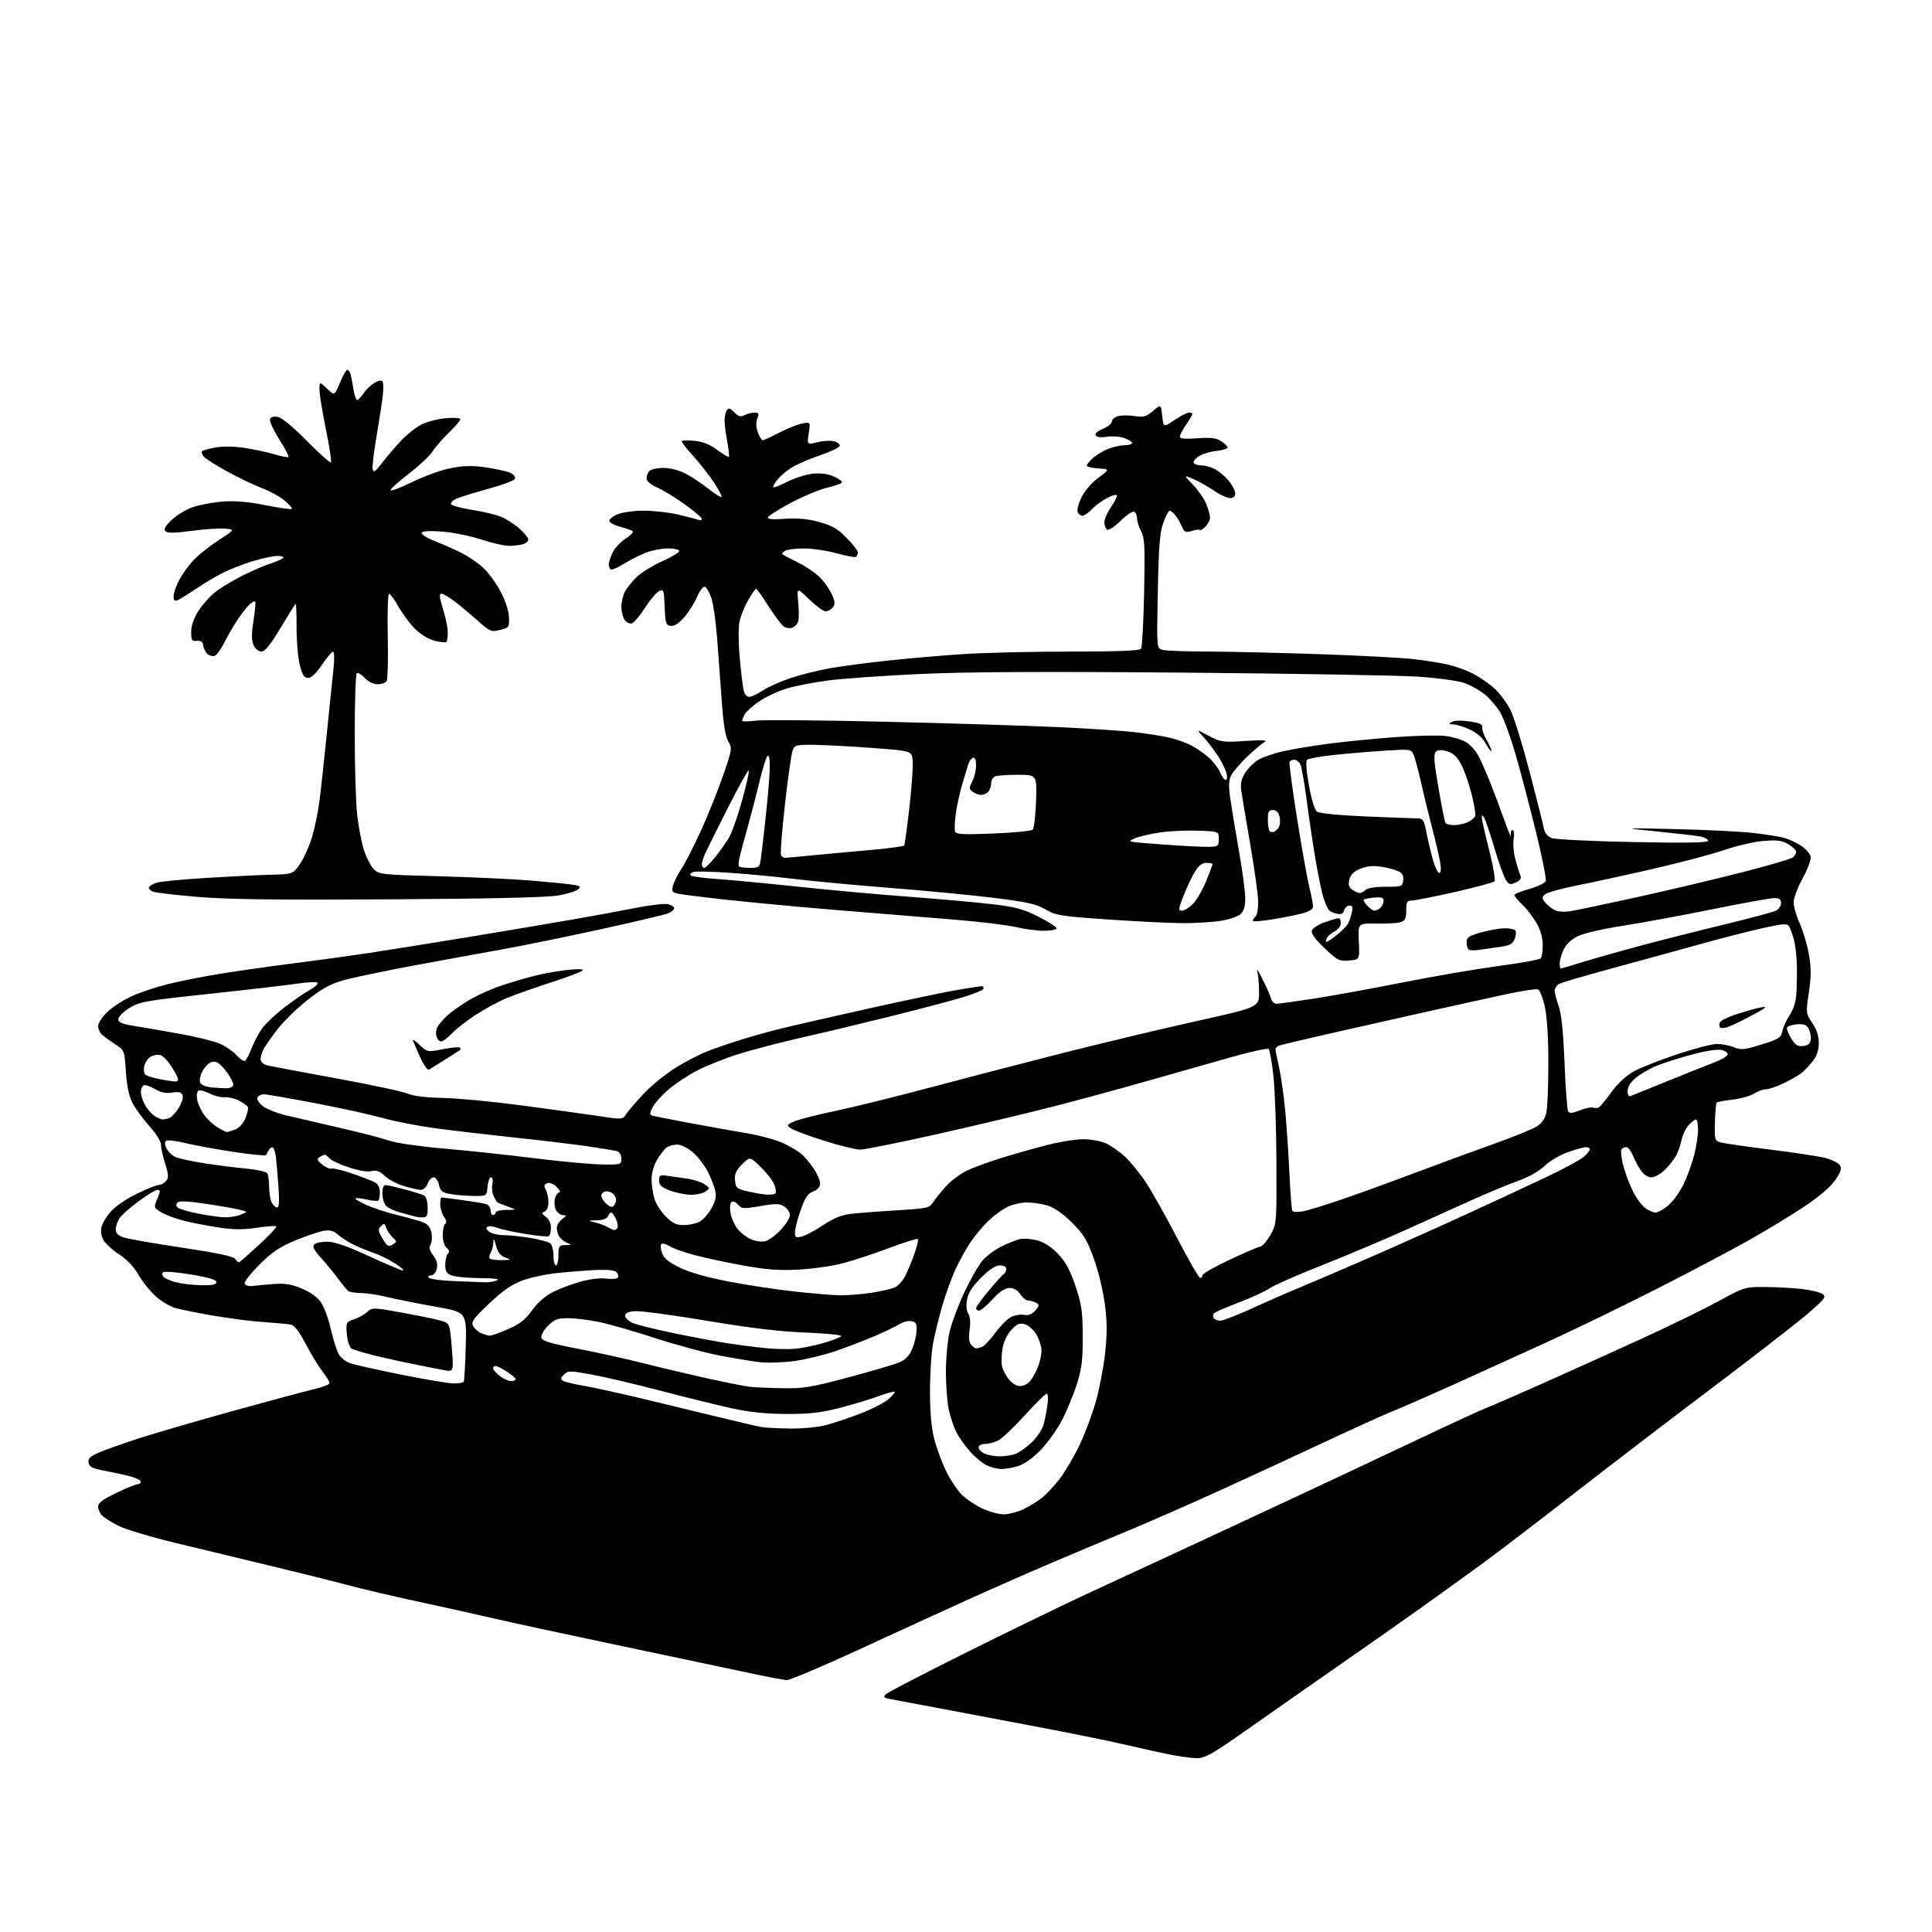 <?xml version="1.0" encoding="UTF-8" standalone="no"?>
<svg 
  version="1.1" 
  xmlns="http://www.w3.org/2000/svg" 
  xmlns:xlink="http://www.w3.org/1999/xlink" 
  xmlns:svg="http://www.w3.org/2000/svg"
  xmlns:rdf="http://www.w3.org/1999/02/22-rdf-syntax-ns#"
  xmlns:cc="http://creativecommons.org/ns#"
  xmlns:dc="http://purl.org/dc/elements/1.1/"
  viewBox="0 0 768 768"
  width="768"
  height="768"
>
<style>svg {background-color: white; }</style>"
<path stroke="none" fill="black" fill-rule="evenodd" d="M475.50,698.89C473.30,698.83 468.35,698.15 464.50,697.36C460.65,696.57 452.55,694.77 446.50,693.36C440.45,691.95 425.15,688.85 412.50,686.47C399.85,684.09 382.52,680.81 374.00,679.18C365.48,677.56 356.75,675.92 354.61,675.54C351.30,674.96 350.93,674.65 352.11,673.49C352.87,672.74 367.90,664.96 385.50,656.20C403.10,647.44 425.15,636.76 434.50,632.46C443.85,628.17 471.07,615.54 495.00,604.40C518.92,593.27 549.08,579.13 562.00,572.98C574.92,566.83 587.75,560.91 590.50,559.82C593.25,558.73 603.60,554.23 613.50,549.82C623.40,545.40 640.73,537.58 652.00,532.42C663.27,527.27 677.23,520.47 683.00,517.31C693.34,511.65 693.62,511.57 701.50,511.60C705.90,511.62 712.49,511.97 716.15,512.39C719.81,512.80 723.58,513.70 724.52,514.39C726.05,515.51 725.40,516.37 718.37,522.41C714.04,526.12 696.10,540.03 678.50,553.30C660.90,566.57 636.38,585.35 624.00,595.02C611.62,604.69 595.65,616.88 588.50,622.10C581.35,627.32 570.10,635.42 563.50,640.11C556.90,644.79 543.17,654.42 533.00,661.50C522.83,668.57 506.62,679.90 497.00,686.67C481.40,697.64 479.07,698.97 475.50,698.89zM312.66,667.88C311.47,667.81 303.30,666.22 294.50,664.33C285.70,662.45 263.43,657.74 245.00,653.87C226.57,650.01 204.75,645.29 196.50,643.40C188.25,641.50 174.07,638.35 165.00,636.40C155.93,634.44 143.55,631.52 137.50,629.91C131.45,628.30 117.95,624.93 107.50,622.43C97.05,619.93 80.31,615.90 70.29,613.47C60.27,611.05 49.86,607.95 47.15,606.58C44.44,605.20 41.50,603.35 40.61,602.47C39.72,601.58 39.00,599.97 39.00,598.89C39.00,597.43 40.88,596.02 46.22,593.46C50.19,591.56 54.02,590.00 54.72,590.00C55.42,590.00 56.00,589.57 56.00,589.04C56.00,588.51 54.31,587.60 52.25,587.02C50.19,586.43 45.58,585.40 42.00,584.73C36.63,583.71 35.45,583.13 35.20,581.39C34.96,579.72 35.88,578.87 39.70,577.25C42.34,576.13 49.67,573.55 56.00,571.52C62.33,569.49 78.97,564.65 93.00,560.77C107.03,556.88 121.31,553.05 124.75,552.25C128.19,551.45 131.00,550.34 131.00,549.79C131.00,549.24 129.72,547.15 128.15,545.14C126.59,543.14 123.61,538.23 121.52,534.24C118.96,529.32 117.05,526.84 115.62,526.55C114.45,526.32 109.67,525.87 105.00,525.56C100.33,525.26 91.33,524.11 85.00,523.02C78.67,521.93 71.78,520.55 69.68,519.96C67.58,519.36 64.05,517.23 61.83,515.23C59.62,513.23 56.56,509.40 55.02,506.72C53.29,503.67 50.43,500.66 47.40,498.67C44.74,496.93 41.92,494.34 41.13,492.93C40.25,491.36 39.95,489.33 40.36,487.70C40.73,486.23 42.43,483.44 44.14,481.50C45.85,479.55 50.49,476.40 54.48,474.48C58.46,472.57 62.40,471.00 63.23,471.00C64.07,471.00 65.33,470.30 66.04,469.45C67.10,468.17 67.03,466.95 65.67,462.61C64.75,459.70 64.00,456.30 64.00,455.06C64.00,453.78 62.01,450.58 59.42,447.70C56.90,444.90 53.89,440.78 52.72,438.55C51.26,435.76 50.43,431.86 50.05,426.03C49.51,417.70 49.45,417.53 46.00,415.25C44.08,413.98 41.71,412.28 40.75,411.48C39.79,410.68 39.00,409.06 39.00,407.88C39.00,406.70 40.69,404.14 42.75,402.19C44.81,400.25 49.20,397.43 52.50,395.94C55.80,394.45 62.33,392.29 67.00,391.14C71.67,389.98 81.12,388.13 88.00,387.02C94.88,385.90 107.70,384.08 116.50,382.97C125.30,381.86 138.42,380.06 145.65,378.98C152.88,377.89 170.88,375.02 185.65,372.59C200.42,370.15 219.25,366.98 227.50,365.54C235.75,364.10 247.16,362.00 252.85,360.88C258.54,359.75 264.28,359.10 265.60,359.44C266.92,359.77 268.00,360.49 268.00,361.04C268.00,361.59 266.99,362.48 265.75,363.02C264.51,363.56 252.25,366.46 238.50,369.46C224.75,372.47 206.97,376.09 199.00,377.51C191.03,378.93 175.95,381.68 165.50,383.63C155.05,385.57 142.94,388.06 138.59,389.14C132.15,390.76 129.32,392.15 123.28,396.70C119.20,399.77 113.66,405.01 110.96,408.34C108.26,411.68 105.41,415.74 104.62,417.36C103.83,418.99 103.41,420.91 103.69,421.62C103.96,422.34 104.93,423.14 105.84,423.40C106.75,423.67 118.97,425.98 133.00,428.54C147.03,431.10 160.07,433.88 162.00,434.71C164.26,435.69 169.23,436.31 176.00,436.44C181.78,436.56 195.72,437.87 207.00,439.37C218.28,440.86 232.00,442.76 237.50,443.59C247.50,445.09 247.50,445.09 248.99,442.80C249.80,441.53 252.93,437.89 255.94,434.69C258.95,431.50 264.59,426.92 268.46,424.51C272.33,422.11 277.98,419.17 281.00,417.98C284.02,416.79 289.88,414.76 294.00,413.47C298.12,412.18 305.10,410.22 309.50,409.11C313.90,408.00 329.88,404.34 345.00,400.97C360.12,397.60 376.32,394.21 381.00,393.43C385.68,392.65 389.84,392.01 390.25,392.00C390.66,392.00 391.00,392.44 391.00,392.97C391.00,393.50 387.29,395.06 382.75,396.42C378.21,397.79 365.50,401.15 354.50,403.89C343.50,406.63 327.41,410.48 318.74,412.44C310.08,414.40 298.60,417.41 293.24,419.11C287.89,420.81 280.57,423.74 277.00,425.61C273.43,427.48 268.35,430.85 265.72,433.10C263.10,435.36 260.27,438.51 259.44,440.12C258.24,442.43 258.20,443.12 259.22,443.45C259.92,443.68 266.57,445.00 274.00,446.39C281.43,447.77 291.77,449.63 297.00,450.51C302.23,451.40 308.75,453.19 311.50,454.50C314.25,455.81 317.48,457.74 318.68,458.79C319.88,459.85 322.02,462.41 323.43,464.49C324.84,466.58 326.00,469.24 326.00,470.42C326.00,471.83 325.06,472.92 323.25,473.62C321.08,474.45 320.02,476.03 318.25,481.09C317.01,484.61 316.00,488.56 316.00,489.86C316.00,491.93 316.33,492.13 318.74,491.53C320.25,491.15 324.08,489.11 327.25,486.99C331.36,484.25 334.53,482.96 338.26,482.52C341.14,482.18 349.32,481.55 356.43,481.12C368.58,480.39 369.46,480.20 370.93,477.93C371.79,476.60 374.05,473.79 375.94,471.68C377.83,469.57 381.43,466.81 383.94,465.54C386.45,464.27 393.00,461.86 398.50,460.18C404.00,458.49 412.30,456.16 416.95,454.99C421.59,453.82 427.72,452.86 430.56,452.86C433.40,452.86 437.31,453.52 439.25,454.33C441.19,455.14 444.63,457.48 446.89,459.52C449.15,461.56 453.00,466.23 455.43,469.90C457.87,473.56 463.53,483.63 468.01,492.28C472.50,500.93 476.58,508.00 477.08,508.00C477.59,508.00 478.00,507.52 478.00,506.93C478.00,506.34 482.82,503.59 488.70,500.81C494.59,498.04 500.10,495.67 500.95,495.55C501.80,495.43 503.62,493.35 505.00,490.92C507.49,486.52 507.50,486.37 507.40,462.00C507.35,448.52 506.81,433.04 506.20,427.60C505.59,422.15 504.74,417.38 504.30,416.99C503.86,416.59 497.20,418.05 489.50,420.22C481.80,422.39 466.73,426.67 456.00,429.73C445.27,432.79 428.18,437.43 418.00,440.04C407.82,442.65 387.24,447.54 372.25,450.90C357.26,454.25 343.60,457.00 341.90,457.00C340.20,457.00 333.73,455.40 327.52,453.44C321.31,451.49 315.39,449.27 314.36,448.51C312.62,447.22 312.72,447.04 316.00,445.68C317.93,444.89 325.12,443.06 332.00,441.63C338.88,440.20 355.52,436.09 369.00,432.50C382.48,428.91 406.09,422.77 421.47,418.85C436.85,414.94 460.93,409.18 474.97,406.06C500.50,400.39 500.50,400.39 500.50,394.45C500.50,391.18 500.16,387.38 499.75,386.00C499.34,384.62 500.31,386.10 501.90,389.29C503.49,392.47 505.02,395.96 505.30,397.04C505.58,398.12 506.56,399.00 507.47,399.00C508.39,399.00 515.07,398.08 522.32,396.96C529.57,395.84 545.40,392.96 557.50,390.56C569.60,388.15 586.70,385.22 595.50,384.03C604.30,382.85 611.91,381.48 612.41,380.98C612.91,380.49 613.29,378.03 613.25,375.53C613.20,372.58 612.31,369.50 610.68,366.74C609.30,364.41 606.79,361.18 605.09,359.56C603.39,357.95 602.00,356.26 602.00,355.82C602.00,355.37 604.68,354.26 607.95,353.35C611.22,352.44 614.15,351.04 614.46,350.24C614.77,349.44 612.96,340.39 610.44,330.14C607.91,319.89 604.28,306.10 602.36,299.50C600.43,292.90 597.77,285.62 596.43,283.32C595.10,281.03 592.34,277.78 590.31,276.10C588.27,274.43 584.56,272.35 582.06,271.48C579.55,270.61 571.20,269.48 563.50,268.97C555.80,268.47 513.95,267.75 470.50,267.38C414.33,266.91 383.99,267.07 365.50,267.93C351.20,268.59 334.77,269.76 329.00,270.52C323.23,271.27 315.76,272.75 312.40,273.79C309.05,274.84 304.22,277.13 301.67,278.89C299.12,280.64 296.57,282.93 296.01,283.97C295.46,285.02 295.00,286.16 295.00,286.51C295.00,286.86 297.44,286.84 300.41,286.47C303.39,286.10 326.90,286.30 352.66,286.92C378.42,287.54 409.18,288.50 421.00,289.05C432.82,289.60 446.32,290.50 451.00,291.04C455.68,291.58 461.75,292.53 464.50,293.15C467.25,293.77 471.17,295.11 473.22,296.14C475.27,297.17 478.48,299.36 480.35,301.00C482.22,302.65 484.31,305.34 485.00,307.00C485.68,308.65 486.69,310.00 487.23,310.00C487.79,310.00 487.94,308.89 487.57,307.42C487.21,306.00 485.73,302.96 484.27,300.67C482.81,298.38 480.24,295.00 478.56,293.16C475.50,289.83 475.50,289.83 480.50,292.49C485.22,295.01 486.03,295.13 495.00,294.55C502.46,294.07 504.07,294.18 502.50,295.09C501.40,295.73 498.33,298.33 495.67,300.88C493.02,303.42 490.23,306.67 489.48,308.10C488.43,310.09 488.32,312.19 489.01,317.10C489.51,320.62 491.06,330.01 492.46,337.97C493.86,345.94 495.00,354.53 495.00,357.07C495.00,360.31 494.44,362.19 493.14,363.37C492.11,364.30 488.63,365.49 485.39,366.02C482.15,366.55 475.45,366.98 470.50,366.97C465.55,366.96 452.17,366.31 440.76,365.53C421.62,364.21 419.68,363.90 415.60,361.50C411.96,359.38 408.34,358.56 395.34,356.94C386.63,355.85 368.02,354.07 354.00,352.97C339.98,351.86 322.88,350.27 316.00,349.42C309.12,348.58 297.65,347.47 290.50,346.98C283.35,346.48 276.71,346.31 275.74,346.61C274.76,346.90 274.19,347.50 274.46,347.93C274.73,348.37 279.35,349.02 284.72,349.39C290.10,349.76 304.85,351.16 317.50,352.50C330.15,353.84 349.97,355.64 361.55,356.49C373.13,357.35 387.75,358.65 394.05,359.39C403.69,360.51 406.64,361.30 412.75,364.37C416.74,366.38 420.00,368.47 420.00,369.01C420.00,369.56 417.70,370.00 414.89,370.00C412.09,370.00 407.25,369.36 404.14,368.58C401.04,367.81 389.95,366.45 379.50,365.58C369.05,364.70 354.65,363.53 347.50,362.97C340.35,362.42 326.62,361.27 317.00,360.42C307.38,359.57 293.65,358.22 286.50,357.42C279.35,356.62 272.00,355.69 270.17,355.36C267.17,354.81 266.91,354.49 267.50,352.12C267.86,350.68 269.41,347.60 270.94,345.28C272.48,342.96 276.03,335.97 278.84,329.75C281.66,323.53 285.57,313.74 287.55,307.98C291.02,297.91 291.09,297.42 289.50,294.73C288.36,292.80 287.55,287.82 286.91,278.71C286.40,271.45 285.56,260.10 285.05,253.50C284.54,246.90 283.49,239.73 282.73,237.56C281.96,235.39 280.81,233.44 280.17,233.22C279.53,233.01 278.14,234.83 277.10,237.27C276.05,239.71 273.74,243.37 271.95,245.40C269.79,247.87 268.00,249.00 266.60,248.80C264.72,248.53 264.47,247.74 264.21,241.24C263.93,234.31 263.82,234.03 261.90,235.05C260.80,235.64 258.31,238.60 256.38,241.62C254.45,244.64 252.16,247.39 251.29,247.72C250.36,248.08 249.15,247.56 248.36,246.47C247.61,245.45 247.00,243.11 247.00,241.26C247.00,239.41 247.64,236.69 248.41,235.20C249.19,233.72 251.33,231.06 253.16,229.31C255.00,227.56 259.54,224.76 263.25,223.10C266.96,221.44 270.00,219.61 270.00,219.04C270.00,218.47 267.98,218.00 265.52,218.00C263.06,218.00 259.12,218.76 256.77,219.68C254.42,220.61 250.49,222.60 248.04,224.11C245.59,225.62 243.23,226.64 242.79,226.37C242.36,226.10 242.00,225.19 242.00,224.34C242.00,223.50 242.68,221.38 243.51,219.65C244.34,217.92 246.63,215.46 248.61,214.18C250.58,212.90 251.89,211.55 251.53,211.18C251.16,210.81 249.01,210.04 246.75,209.47C244.49,208.90 242.46,207.88 242.24,207.21C242.01,206.53 243.42,205.31 245.38,204.49C247.37,203.65 252.00,203.00 255.91,203.00C259.74,203.00 265.80,203.68 269.38,204.51C272.95,205.34 276.58,206.28 277.44,206.61C278.30,206.94 279.00,206.80 279.00,206.29C279.00,205.78 275.97,203.19 272.28,200.53C268.58,197.87 263.63,194.84 261.28,193.80C258.59,192.61 257.00,191.26 257.00,190.15C257.00,189.19 257.54,187.86 258.20,187.20C258.86,186.54 261.35,186.00 263.74,186.00C266.19,186.00 269.92,186.93 272.29,188.13C274.61,189.31 278.71,192.01 281.40,194.15C284.10,196.28 286.53,197.81 286.80,197.53C287.08,197.26 285.72,194.66 283.79,191.77C281.87,188.87 278.20,184.18 275.64,181.35C273.09,178.52 271.00,175.88 271.00,175.48C271.00,175.07 273.21,174.96 275.91,175.22C279.33,175.55 282.11,176.64 285.09,178.83C287.44,180.56 289.53,181.80 289.75,181.59C289.96,181.37 289.66,178.59 289.07,175.41C288.48,172.23 288.01,168.48 288.02,167.07C288.02,165.65 288.42,163.88 288.90,163.13C289.60,162.03 290.18,162.18 291.90,163.90C293.58,165.58 294.46,165.83 295.96,165.02C297.01,164.46 298.79,164.00 299.91,164.00C301.65,164.00 301.82,164.35 301.03,166.42C300.43,168.00 300.51,169.90 301.28,171.92C301.91,173.61 302.78,175.00 303.20,175.00C303.63,175.00 306.56,173.65 309.74,172.00C312.91,170.36 317.00,168.72 318.83,168.36C322.16,167.72 322.16,167.72 321.48,172.28C320.80,176.84 320.80,176.84 324.87,175.80C327.11,175.24 330.12,175.06 331.54,175.42C332.97,175.78 333.96,176.62 333.75,177.29C333.53,177.95 330.01,179.63 325.93,181.01C321.84,182.39 316.82,184.56 314.77,185.83C312.71,187.10 310.12,189.30 309.00,190.72C307.89,192.14 307.16,193.49 307.39,193.72C307.61,193.95 310.13,192.95 312.98,191.51C315.83,190.07 320.27,188.64 322.84,188.33C325.98,187.96 328.79,188.30 331.34,189.37C333.43,190.24 334.91,191.34 334.62,191.81C334.33,192.28 331.71,193.20 328.80,193.86C325.88,194.52 319.49,197.19 314.58,199.78C309.68,202.38 305.50,205.00 305.29,205.62C305.03,206.41 307.03,206.59 312.00,206.23C316.99,205.88 321.00,206.24 325.56,207.48C330.74,208.88 332.92,210.14 336.51,213.78C338.98,216.28 341.00,218.90 341.00,219.61C341.00,220.31 340.65,221.10 340.22,221.37C339.78,221.63 336.31,220.98 332.49,219.93C328.67,218.87 322.83,218.01 319.52,218.02C316.21,218.02 312.84,218.45 312.03,218.96C311.22,219.47 310.77,220.09 311.03,220.33C311.29,220.57 314.24,222.14 317.59,223.81C320.93,225.49 325.01,228.38 326.63,230.24C328.26,232.09 330.19,235.05 330.92,236.81C331.98,239.36 331.99,240.30 331.00,241.50C330.31,242.33 329.04,243.00 328.16,243.00C327.29,243.00 324.36,240.86 321.66,238.25C316.75,233.50 316.75,233.50 317.30,239.19C317.60,242.32 317.61,245.79 317.31,246.91C317.02,248.02 315.91,249.21 314.84,249.55C313.78,249.89 312.18,249.57 311.29,248.83C310.40,248.10 307.73,244.46 305.34,240.75C302.96,237.04 300.80,234.00 300.55,234.00C300.29,234.00 298.87,236.07 297.39,238.60C295.91,241.13 294.34,245.06 293.92,247.35C293.49,249.63 293.55,256.00 294.06,261.50C294.56,267.00 295.24,272.74 295.57,274.25C295.93,275.93 296.82,277.00 297.85,277.00C298.78,277.00 301.18,275.88 303.18,274.52C305.19,273.16 310.16,270.92 314.23,269.56C318.30,268.19 325.43,266.42 330.06,265.61C334.70,264.81 345.02,263.44 353.00,262.59C360.98,261.73 374.25,260.58 382.50,260.03C390.75,259.48 409.96,259.02 425.19,259.02C445.55,259.00 453.08,258.68 453.62,257.81C454.02,257.15 454.56,247.11 454.81,235.50C455.19,217.36 455.03,213.95 453.63,211.25C452.73,209.52 452.00,207.20 452.00,206.11C452.00,205.01 451.51,203.81 450.91,203.44C450.31,203.07 447.87,204.67 445.50,207.00C443.13,209.33 440.69,210.93 440.09,210.56C439.49,210.19 439.00,208.89 439.00,207.67C439.00,206.46 440.12,203.81 441.50,201.79C442.88,199.76 444.00,197.62 444.00,197.03C444.00,196.42 442.39,196.78 440.25,197.88C438.19,198.94 435.41,200.97 434.08,202.40C432.74,203.83 431.04,205.00 430.29,205.00C429.55,205.00 428.68,204.33 428.37,203.52C428.06,202.71 428.75,200.09 429.90,197.71C431.11,195.21 433.95,191.91 436.60,189.94C441.20,186.50 441.20,186.50 436.60,186.20C434.07,186.03 432.00,185.54 432.00,185.12C432.00,184.70 433.02,183.39 434.26,182.22C435.51,181.05 438.19,179.40 440.23,178.55C442.27,177.70 445.30,177.00 446.97,177.00C448.64,177.00 450.00,176.59 450.00,176.10C450.00,175.60 448.59,174.71 446.87,174.11C445.16,173.51 442.06,173.29 440.00,173.62C437.68,173.99 435.99,173.79 435.55,173.09C435.13,172.40 436.25,171.38 438.43,170.47C440.39,169.64 442.00,168.31 442.00,167.51C442.00,166.70 443.15,165.75 444.55,165.40C445.95,165.05 448.91,165.05 451.12,165.40C454.56,165.95 455.62,165.66 458.33,163.37C461.50,160.69 461.50,160.69 462.00,165.31C462.50,169.93 462.50,169.93 466.90,166.96C469.32,165.33 471.91,164.00 472.65,164.00C473.39,164.00 474.00,164.25 474.00,164.55C474.00,164.86 472.88,166.76 471.50,168.79C470.12,170.81 469.00,172.97 469.00,173.60C469.00,174.38 471.15,174.58 475.97,174.23C481.40,173.85 483.51,174.10 485.47,175.39C486.86,176.30 488.00,177.43 488.00,177.89C488.00,178.36 485.98,178.97 483.51,179.25C481.05,179.52 477.88,180.50 476.48,181.42C475.08,182.34 474.20,183.52 474.53,184.04C474.85,184.57 476.24,185.00 477.61,185.00C478.98,185.00 481.37,185.66 482.93,186.46C484.49,187.27 486.94,189.33 488.38,191.04C489.82,192.75 491.00,195.02 491.00,196.08C491.00,197.35 490.31,198.00 488.93,198.00C487.79,198.00 484.86,196.62 482.42,194.94C479.98,193.26 476.30,191.20 474.24,190.35C470.50,188.82 470.50,188.82 474.20,192.66C476.24,194.77 478.60,198.17 479.45,200.22C480.30,202.26 481.00,204.78 481.00,205.81C481.00,206.85 480.10,208.50 479.00,209.50C477.90,210.50 477.00,211.05 477.00,210.72C477.00,210.40 475.63,210.53 473.95,211.01C471.22,211.80 470.79,211.61 469.76,209.19C469.13,207.71 467.96,205.71 467.15,204.75C466.35,203.79 465.35,203.00 464.94,203.00C464.53,203.00 463.40,205.14 462.45,207.75C461.05,211.57 460.62,216.94 460.25,235.11C459.79,257.71 459.79,257.71 462.15,258.34C463.44,258.69 471.25,258.98 479.50,259.00C487.75,259.01 507.77,259.47 524.00,260.02C540.23,260.57 557.33,261.47 562.00,262.02C566.67,262.57 572.75,263.53 575.50,264.15C578.25,264.77 582.65,266.35 585.29,267.67C587.92,268.99 591.84,271.67 594.01,273.62C596.17,275.58 599.09,279.52 600.49,282.38C601.89,285.25 605.32,296.34 608.11,307.04C610.90,317.74 613.42,327.77 613.72,329.32C614.07,331.17 615.15,332.49 616.87,333.15C618.32,333.70 632.89,334.41 649.25,334.73C670.74,335.15 679.00,335.00 679.00,334.20C679.00,333.59 677.54,332.82 675.75,332.49C673.96,332.16 666.20,331.27 658.50,330.50C644.50,329.10 644.50,329.10 666.00,329.58C677.83,329.85 691.55,330.52 696.50,331.07C701.45,331.62 707.12,332.50 709.10,333.03C711.08,333.56 714.23,335.02 716.10,336.28C717.97,337.54 719.64,339.51 719.80,340.65C719.97,341.80 718.51,345.65 716.55,349.20C714.60,352.76 713.00,357.04 713.00,358.71C713.00,360.39 714.10,364.18 715.44,367.13C716.78,370.08 718.42,375.62 719.08,379.43C720.01,384.84 720.00,388.17 719.04,394.60C717.83,402.75 717.84,402.88 720.41,406.65C722.16,409.23 723.00,411.80 723.00,414.60C723.00,417.35 722.25,419.69 720.76,421.62C719.53,423.20 717.61,425.28 716.51,426.24C715.40,427.19 712.17,429.11 709.31,430.49C706.46,431.87 703.18,433.00 702.03,433.00C700.87,433.00 698.76,433.76 697.34,434.70C695.91,435.63 692.07,436.71 688.81,437.10C685.54,437.48 682.66,438.01 682.39,438.27C682.13,438.53 681.82,442.05 681.71,446.08C681.51,453.12 681.60,453.44 684.00,454.13C685.38,454.52 694.20,455.80 703.62,456.97C713.03,458.13 722.88,459.63 725.52,460.29C728.15,460.96 730.78,462.27 731.37,463.21C732.21,464.56 731.81,465.83 729.45,469.21C727.57,471.92 722.97,475.83 716.98,479.80C711.77,483.27 701.65,489.39 694.50,493.41C687.35,497.42 670.92,506.08 658.00,512.65C645.08,519.22 625.50,528.70 614.50,533.73C603.50,538.76 586.85,546.32 577.50,550.54C568.15,554.75 557.35,559.48 553.50,561.04C549.65,562.59 537.73,567.99 527.00,573.03C516.27,578.07 497.60,586.70 485.50,592.21C473.40,597.72 456.98,604.93 449.00,608.24C441.02,611.55 427.30,617.31 418.50,621.05C409.70,624.79 394.62,631.42 385.00,635.78C375.38,640.14 355.65,649.18 341.16,655.86C326.67,662.54 313.84,667.95 312.66,667.88zM399.00,601.97C400.93,601.96 404.30,601.11 406.50,600.09C408.70,599.06 412.02,597.06 413.88,595.65C415.75,594.24 419.07,590.71 421.28,587.79C423.48,584.88 427.01,578.90 429.11,574.50C431.21,570.10 434.09,562.45 435.51,557.50C436.94,552.55 438.62,543.89 439.25,538.25C440.13,530.43 440.12,525.77 439.22,518.59C438.55,513.31 436.63,505.30 434.83,500.34C432.14,492.88 430.77,490.64 426.07,485.96C422.45,482.36 419.06,480.00 416.38,479.21C414.12,478.54 410.39,478.00 408.09,478.00C405.80,478.00 402.25,478.85 400.21,479.90C398.17,480.94 394.83,483.42 392.79,485.40C390.76,487.39 387.69,491.04 385.98,493.52C384.27,496.01 381.55,500.87 379.93,504.33C378.32,507.79 375.90,514.41 374.57,519.06C373.23,523.70 371.59,530.42 370.91,534.00C370.23,537.58 369.68,546.12 369.69,553.00C369.69,561.41 370.24,567.63 371.36,572.00C372.28,575.58 374.40,581.30 376.07,584.72C377.73,588.14 380.53,592.37 382.28,594.12C384.03,595.87 387.72,598.36 390.48,599.64C393.24,600.93 397.07,601.97 399.00,601.97zM398.00,583.96C396.62,583.94 394.15,583.33 392.50,582.61C390.85,581.89 387.83,579.46 385.79,577.20C383.75,574.94 381.22,571.38 380.17,569.30C379.11,567.21 377.74,563.12 377.12,560.20C376.51,557.29 376.01,550.54 376.01,545.20C376.02,539.87 376.69,532.70 377.50,529.27C378.31,525.84 380.92,518.86 383.32,513.77C385.71,508.67 388.92,503.02 390.46,501.20C392.00,499.39 395.34,496.86 397.88,495.59C400.42,494.32 403.75,492.98 405.29,492.61C406.82,492.25 409.97,492.45 412.29,493.07C415.01,493.80 417.94,495.69 420.56,498.41C423.58,501.55 425.34,504.79 427.47,511.07C429.94,518.34 430.34,521.09 430.40,531.00C430.45,540.35 430.03,543.91 428.14,550.00C426.86,554.12 424.18,560.65 422.18,564.50C420.18,568.35 416.24,573.82 413.43,576.66C410.17,579.94 406.89,582.21 404.41,582.90C402.26,583.50 399.38,583.97 398.00,583.96zM397.18,578.93C399.21,578.97 402.14,578.52 403.68,577.94C405.23,577.36 408.20,575.23 410.27,573.22C412.35,571.20 414.44,567.97 414.92,566.03C415.41,564.09 416.08,560.59 416.41,558.25C416.75,555.89 416.61,554.00 416.11,554.00C415.60,554.00 411.69,557.86 407.41,562.57C403.13,567.29 398.38,571.79 396.86,572.57C395.34,573.36 392.95,574.00 391.55,574.00C390.08,574.00 389.00,574.57 389.00,575.35C389.00,576.09 390.01,577.18 391.25,577.78C392.49,578.38 395.16,578.90 397.18,578.93zM314.04,567.86C318.84,567.94 325.08,567.35 328.29,566.51C331.43,565.70 337.60,563.63 342.02,561.93C346.43,560.23 351.40,557.70 353.06,556.30C354.72,554.90 355.87,553.54 355.61,553.28C355.35,553.02 352.56,553.77 349.42,554.94C346.27,556.12 339.38,558.21 334.10,559.59C326.48,561.57 322.10,562.08 312.84,562.07C304.77,562.05 298.17,561.40 291.34,559.92C285.93,558.75 273.18,555.61 263.00,552.94C252.82,550.27 240.30,547.33 235.18,546.40C226.45,544.83 225.74,544.83 224.18,546.40C222.81,547.76 222.75,548.23 223.85,548.91C224.59,549.36 228.26,550.24 232.00,550.86C235.74,551.48 247.28,554.03 257.65,556.53C268.02,559.03 281.90,562.39 288.50,564.00C295.10,565.60 301.62,567.10 303.00,567.32C304.38,567.55 309.34,567.79 314.04,567.86zM311.00,551.84C319.37,551.98 322.48,551.47 337.16,547.55C346.33,545.10 355.42,542.43 357.37,541.62C359.86,540.58 361.41,539.00 362.57,536.32C363.48,534.22 364.28,530.92 364.36,529.00C364.48,526.06 364.13,525.45 362.19,525.17C360.92,524.99 358.88,525.51 357.64,526.31C356.41,527.12 352.05,529.23 347.95,531.00C343.85,532.77 336.75,535.50 332.17,537.07C327.59,538.64 320.24,540.42 315.83,541.02C311.42,541.63 305.27,541.84 302.16,541.49C299.05,541.15 291.77,539.95 286.00,538.84C280.23,537.73 268.75,534.62 260.50,531.93C252.25,529.24 242.21,526.36 238.18,525.52C234.16,524.69 228.61,524.00 225.86,524.00C221.62,524.00 220.38,524.47 217.85,527.00C216.20,528.65 215.00,530.76 215.18,531.69C215.44,533.03 218.47,533.97 229.50,536.10C237.20,537.58 248.90,540.17 255.50,541.85C262.10,543.52 273.57,546.24 281.00,547.88C288.43,549.52 296.07,551.05 298.00,551.27C299.93,551.50 305.77,551.75 311.00,551.84zM405.42,551.00C406.67,551.00 408.42,550.20 409.31,549.21C410.20,548.23 411.62,545.77 412.46,543.75C413.31,541.72 414.00,538.64 414.00,536.90C414.00,535.16 413.06,532.22 411.92,530.37C410.77,528.51 408.67,526.70 407.25,526.35C405.17,525.83 404.12,526.31 401.90,528.79C400.17,530.72 398.89,533.57 398.46,536.42C398.08,538.93 398.04,542.03 398.37,543.32C398.69,544.62 399.90,546.87 401.05,548.34C402.22,549.83 404.15,551.00 405.42,551.00zM180.19,549.93C182.22,549.97 184.09,549.66 184.34,549.25C184.59,548.84 184.95,542.45 185.15,535.06C185.50,521.61 185.50,521.61 173.00,519.40C166.12,518.19 157.57,516.48 154.00,515.61C150.43,514.74 145.70,514.02 143.50,514.00C141.30,513.98 139.05,513.64 138.49,513.23C137.94,512.83 136.17,510.70 134.57,508.50C132.96,506.30 129.88,502.55 127.72,500.16C124.74,496.87 124.07,495.53 124.94,494.66C125.58,494.02 127.99,493.54 130.30,493.60C133.15,493.66 138.42,495.51 146.69,499.35C153.40,502.46 159.45,505.00 160.14,505.00C160.83,505.00 159.36,503.71 156.88,502.14C154.40,500.56 150.60,498.70 148.43,498.00C146.27,497.30 142.70,495.84 140.50,494.75C138.30,493.66 135.51,491.86 134.29,490.75C132.63,489.23 131.23,488.86 128.67,489.28C126.80,489.58 121.72,491.30 117.38,493.10C111.18,495.67 108.15,497.71 103.16,502.68C99.68,506.15 97.03,509.55 97.27,510.24C97.51,510.93 98.78,511.37 100.10,511.21C101.42,511.05 105.20,510.71 108.50,510.44C113.25,510.06 115.64,510.43 119.96,512.23C123.52,513.71 126.20,515.65 127.64,517.79C128.86,519.61 130.58,524.28 131.47,528.17C132.36,532.07 133.73,536.51 134.52,538.05C135.37,539.69 137.36,541.29 139.36,541.95C141.22,542.57 150.34,544.60 159.63,546.47C168.91,548.33 178.16,549.89 180.19,549.93zM203.13,549.00C204.16,549.00 204.99,548.66 204.99,548.25C204.98,547.84 203.41,546.49 201.50,545.25C199.59,544.01 197.57,543.00 197.01,543.00C196.46,543.00 196.00,543.42 196.00,543.93C196.00,544.44 197.19,545.79 198.63,546.93C200.08,548.07 202.11,549.00 203.13,549.00zM178.25,544.91C177.29,544.87 168.49,543.14 158.70,541.07C148.90,539.01 140.28,536.68 139.53,535.91C138.78,535.13 138.02,532.48 137.84,530.01C137.52,525.73 137.65,525.46 140.67,524.48C142.42,523.91 144.79,522.60 145.94,521.55C148.00,519.69 148.25,519.69 160.27,521.88C167.00,523.11 173.90,524.55 175.61,525.08C178.58,526.02 178.74,526.35 179.35,532.78C179.70,536.48 179.99,540.74 179.99,542.25C180.00,544.24 179.51,544.98 178.25,544.91zM315.50,536.20C318.25,536.02 323.51,534.99 327.20,533.92C330.88,532.85 334.13,531.59 334.42,531.13C334.71,530.67 328.32,530.03 320.22,529.71C309.87,529.31 298.23,527.92 281.00,525.03C267.52,522.77 254.70,521.05 252.50,521.21C249.76,521.41 248.50,521.97 248.50,522.99C248.50,523.80 249.75,525.07 251.27,525.80C252.79,526.53 260.37,528.43 268.12,530.02C275.86,531.62 285.64,533.44 289.85,534.07C294.06,534.70 300.43,535.51 304.00,535.88C307.57,536.25 312.75,536.39 315.50,536.20zM388.04,536.00C388.48,536.00 389.54,535.73 390.41,535.40C391.27,535.06 393.61,532.58 395.60,529.87C397.59,527.16 400.41,524.32 401.87,523.56C403.34,522.81 405.67,522.40 407.05,522.67C408.77,523.00 410.16,522.48 411.49,521.01C413.14,519.19 413.21,518.74 411.96,517.95C411.16,517.45 409.76,517.02 408.87,517.02C407.97,517.01 406.49,515.88 405.59,514.50C404.53,512.88 403.03,512.00 401.32,512.00C399.47,512.00 397.44,513.35 394.55,516.50C392.28,518.98 389.87,521.00 389.21,521.00C388.54,521.00 388.00,520.57 388.00,520.05C388.00,519.53 390.24,516.41 392.97,513.13C395.71,509.84 398.41,506.86 398.97,506.52C399.54,506.17 400.00,505.23 400.00,504.44C400.00,503.56 399.00,503.00 397.45,503.00C395.74,503.00 393.31,504.60 390.02,507.89C386.60,511.30 384.92,513.91 384.43,516.54C383.98,518.92 384.16,521.02 384.91,522.23C385.67,523.44 385.86,525.76 385.44,528.58C384.99,531.53 385.18,533.52 386.01,534.51C386.69,535.33 387.60,536.00 388.04,536.00zM194.68,530.94C195.34,530.97 198.60,529.82 201.93,528.37C206.62,526.34 208.79,524.64 211.48,520.90C213.67,517.84 216.72,515.17 219.73,513.64C222.35,512.32 227.31,510.45 230.75,509.48C234.47,508.44 238.62,507.95 241.00,508.27C243.20,508.57 245.28,508.36 245.61,507.82C245.95,507.27 245.71,506.31 245.07,505.67C244.36,504.96 241.35,504.64 237.21,504.83C233.52,505.00 226.68,505.52 222.00,505.99C217.32,506.45 210.86,507.82 207.63,509.03C203.34,510.64 199.79,513.11 194.40,518.22C188.05,524.26 187.19,525.48 188.09,527.16C188.66,528.24 190.11,529.51 191.32,529.99C192.52,530.48 194.03,530.90 194.68,530.94zM485.09,525.00C486.17,525.00 492.11,522.68 498.28,519.85C504.45,517.02 513.10,513.24 517.50,511.45C521.90,509.65 534.73,504.15 546.00,499.22C557.27,494.29 574.83,486.42 585.00,481.73C595.17,477.05 608.90,470.65 615.50,467.52C622.10,464.38 628.51,460.88 629.75,459.73C630.99,458.59 632.00,457.28 632.00,456.83C632.00,456.37 631.31,456.00 630.48,456.00C629.64,456.00 626.39,456.90 623.27,458.00C620.15,459.09 616.00,461.54 614.05,463.44C611.83,465.59 607.73,467.88 603.14,469.53C599.09,470.98 590.32,474.65 583.64,477.69C576.96,480.72 564.98,486.13 557.00,489.71C549.02,493.28 534.62,499.34 525.00,503.16C515.38,506.98 506.25,511.00 504.73,512.10C503.20,513.20 497.80,515.69 492.73,517.64C487.65,519.58 483.11,521.55 482.64,522.00C482.16,522.45 482.08,523.31 482.45,523.91C482.82,524.51 484.00,525.00 485.09,525.00zM333.81,514.89C336.73,514.95 342.35,514.51 346.31,513.91C350.26,513.31 354.55,512.31 355.84,511.69C357.13,511.07 358.97,508.98 359.94,507.03C360.91,505.09 362.53,501.15 363.54,498.27C364.55,495.40 365.15,492.81 364.86,492.53C364.57,492.24 359.48,493.84 353.53,496.08C347.59,498.32 339.30,501.05 335.11,502.15C330.93,503.25 323.00,504.39 317.50,504.68C309.78,505.10 304.77,504.73 295.50,503.06C288.90,501.87 280.12,500.00 276.00,498.89C271.88,497.79 267.47,496.22 266.22,495.40C264.97,494.58 263.53,494.17 263.03,494.48C262.49,494.81 262.54,496.25 263.15,498.00C263.93,500.24 265.69,501.69 270.34,503.95C274.32,505.87 281.29,507.84 290.00,509.50C297.43,510.91 309.12,512.67 316.00,513.42C322.88,514.17 330.89,514.83 333.81,514.89zM80.25,510.90C84.45,510.97 86.00,510.64 86.00,509.65C86.00,508.72 82.85,507.78 75.83,506.62C70.01,505.65 65.30,505.30 64.79,505.81C64.29,506.31 64.50,507.17 65.29,507.82C66.04,508.45 68.42,509.37 70.58,509.88C72.74,510.39 77.09,510.84 80.25,510.90zM192.50,509.72C194.15,509.80 196.40,509.47 197.50,509.00C198.83,508.43 196.60,508.12 190.82,508.07C186.04,508.03 180.98,507.56 179.57,507.02C177.52,506.25 177.00,505.37 177.00,502.72C177.00,500.90 177.47,498.93 178.04,498.36C178.77,497.63 178.61,496.92 177.54,496.04C176.65,495.29 176.00,493.16 176.00,490.94C176.00,488.84 176.45,486.84 177.01,486.49C177.65,486.10 177.47,485.08 176.51,483.71C175.68,482.53 175.00,480.31 175.00,478.78C175.00,477.25 175.19,476.00 175.43,476.00C175.66,476.00 179.38,476.47 183.68,477.05C187.98,477.63 192.29,478.34 193.25,478.62C194.21,478.90 195.00,480.00 195.00,481.07C195.00,482.13 195.45,483.00 196.00,483.00C196.55,483.00 197.00,482.55 197.00,482.00C197.00,481.45 198.91,480.98 201.25,480.96C205.50,480.91 205.50,480.91 201.68,479.55C199.57,478.80 197.72,478.03 197.56,477.84C197.40,477.65 196.80,476.60 196.23,475.49C195.65,474.38 195.42,472.25 195.71,470.74C196.01,469.15 195.79,468.00 195.18,468.00C194.60,468.00 193.98,469.69 193.81,471.75C193.50,475.50 193.50,475.50 187.94,475.40C184.88,475.34 180.75,474.99 178.76,474.61C175.79,474.06 175.03,473.40 174.49,470.97C174.13,469.34 173.19,468.00 172.40,468.00C171.60,468.00 170.52,469.12 170.00,470.50C169.48,471.88 168.25,473.00 167.27,472.99C166.30,472.98 163.27,472.30 160.54,471.47C157.81,470.65 154.38,468.83 152.93,467.43C150.91,465.50 149.66,465.05 147.69,465.54C146.09,465.94 142.60,465.36 138.62,464.04C135.06,462.86 131.61,461.24 130.95,460.44C130.29,459.65 129.47,459.01 129.13,459.02C128.78,459.02 127.85,459.44 127.05,459.95C125.86,460.70 126.03,461.22 128.05,462.90C129.40,464.02 131.04,464.75 131.71,464.52C132.38,464.28 136.03,465.15 139.84,466.44C143.64,467.74 147.71,469.31 148.87,469.93C150.26,470.68 151.00,472.04 151.00,473.87C151.00,475.41 150.75,476.91 150.45,477.22C150.15,477.52 148.06,477.35 145.82,476.85C143.57,476.34 141.53,476.13 141.28,476.38C141.04,476.63 143.01,477.81 145.67,479.01C148.33,480.21 153.88,482.02 158.00,483.02C162.12,484.03 166.70,485.31 168.16,485.87C169.93,486.54 171.04,487.89 171.48,489.90C171.84,491.56 171.71,493.70 171.18,494.65C170.47,495.91 170.75,497.10 172.24,499.10C173.64,501.01 174.06,502.63 173.61,504.42C173.23,505.91 172.25,507.00 171.28,507.00C170.21,507.00 169.95,507.35 170.56,507.96C171.08,508.48 175.56,509.07 180.51,509.25C185.45,509.44 190.85,509.65 192.50,509.72zM221.00,503.00C221.55,503.00 222.00,501.20 222.00,499.00C222.00,495.32 222.22,494.99 224.75,494.94C227.34,494.88 227.37,494.82 225.32,493.99C224.11,493.51 222.68,492.27 222.13,491.24C221.58,490.21 221.23,488.61 221.37,487.68C221.51,486.76 222.49,485.34 223.56,484.53C225.28,483.23 225.31,483.06 223.79,483.03C222.84,483.01 221.59,482.11 221.01,481.02C220.43,479.93 220.24,477.91 220.58,476.52C220.93,475.13 221.72,474.00 222.33,474.00C222.94,474.00 222.48,473.04 221.31,471.86C220.02,470.57 218.52,469.97 217.54,470.35C216.27,470.83 216.14,471.39 216.96,472.92C217.53,473.99 218.00,476.26 218.00,477.97C218.00,479.84 217.39,481.30 216.45,481.66C215.15,482.15 215.23,482.48 216.95,483.68C218.21,484.56 219.00,486.23 219.00,488.00C219.00,489.58 218.63,491.11 218.17,491.39C217.72,491.67 213.56,491.29 208.92,490.53C204.29,489.78 199.22,488.67 197.67,488.07C196.11,487.47 194.35,487.28 193.76,487.65C193.09,488.06 193.37,488.80 194.54,489.65C195.55,490.39 198.17,491.00 200.36,491.00C202.55,491.00 207.30,491.51 210.92,492.12C214.54,492.74 218.06,493.70 218.75,494.25C219.44,494.80 220.00,496.99 220.00,499.12C220.00,501.26 220.45,503.00 221.00,503.00zM95.09,501.75C95.43,501.61 99.00,498.47 103.04,494.77C107.07,491.07 110.13,487.79 109.82,487.49C109.52,487.19 106.07,487.44 102.16,488.04C96.91,488.86 93.03,488.85 87.28,487.99C83.00,487.36 76.74,486.16 73.36,485.33C69.98,484.49 65.84,482.97 64.15,481.94C61.10,480.09 61.08,480.04 62.55,476.54C63.80,473.54 63.81,473.00 62.62,473.00C61.85,473.00 58.52,474.98 55.23,477.41C51.94,479.83 48.51,482.86 47.62,484.13C46.73,485.40 46.00,487.43 46.00,488.64C46.00,490.24 46.89,491.14 49.25,491.92C51.04,492.51 61.50,494.33 72.50,495.98C86.70,498.11 92.79,499.42 93.50,500.49C94.04,501.32 94.76,501.89 95.09,501.75zM199.31,500.92C203.22,500.85 203.32,500.78 200.84,499.87C198.95,499.17 197.89,497.82 197.19,495.20C196.40,492.22 196.18,491.99 196.09,494.00C196.02,495.38 195.56,497.15 195.05,497.95C194.55,498.75 194.35,499.76 194.62,500.20C194.90,500.64 197.00,500.96 199.31,500.92zM156.03,494.75C157.88,493.60 157.88,493.53 156.04,491.82C155.00,490.86 153.87,489.15 153.51,488.03C152.95,486.26 152.68,486.18 151.43,487.43C150.18,488.68 150.26,489.33 152.07,492.39C153.88,495.46 154.40,495.77 156.03,494.75zM304.00,493.45C305.38,493.16 308.19,491.16 310.25,489.00C312.31,486.84 314.00,484.17 314.00,483.06C314.00,481.95 312.99,480.40 311.75,479.61C309.84,478.38 308.40,478.36 302.27,479.43C295.56,480.60 294.91,480.56 293.34,478.82C292.27,477.64 291.30,477.30 290.70,477.90C290.18,478.42 290.04,480.41 290.40,482.32C290.76,484.23 292.02,487.02 293.19,488.52C294.37,490.01 296.72,491.85 298.42,492.60C300.11,493.35 302.62,493.73 304.00,493.45zM244.19,488.97C244.57,488.99 245.14,488.58 245.45,488.07C245.77,487.57 245.50,485.99 244.85,484.57C244.21,483.16 243.35,482.00 242.95,482.00C242.54,482.00 241.95,482.68 241.64,483.50C241.28,484.44 239.65,485.04 237.28,485.10C233.54,485.20 233.53,485.21 236.53,485.93C238.20,486.33 240.45,487.17 241.53,487.80C242.62,488.43 243.81,488.95 244.19,488.97zM271.78,486.99C273.83,486.98 276.62,486.41 277.98,485.72C279.34,485.03 281.48,482.67 282.73,480.48C284.34,477.64 284.82,475.64 284.37,473.50C284.03,471.85 282.71,468.43 281.44,465.91C280.17,463.39 277.51,459.90 275.53,458.16C273.34,456.24 270.84,455.00 269.16,455.00C267.63,455.00 265.69,455.56 264.84,456.25C264.00,456.94 262.34,459.13 261.15,461.12C259.94,463.16 259.00,466.42 259.01,468.62C259.01,470.75 259.48,474.20 260.06,476.27C260.63,478.34 262.67,481.60 264.59,483.52C267.32,486.26 268.86,487.00 271.78,486.99zM89.18,483.88C91.21,483.95 94.14,483.49 95.68,482.86C98.50,481.71 98.50,481.71 95.50,480.93C93.85,480.50 87.80,479.43 82.06,478.57C75.05,477.51 71.28,477.32 70.61,477.99C69.93,478.67 69.93,479.33 70.60,480.00C71.16,480.56 74.73,481.63 78.55,482.39C82.37,483.15 87.16,483.82 89.18,483.88zM167.75,483.92C166.51,483.88 165.05,483.68 164.50,483.47C163.95,483.27 161.61,482.62 159.30,482.03C156.98,481.43 154.39,480.25 153.55,479.40C152.70,478.55 152.00,476.31 152.00,474.43C152.00,472.32 152.48,471.02 153.25,471.06C153.94,471.09 157.43,471.89 161.00,472.83C164.57,473.77 168.06,474.89 168.75,475.33C169.44,475.76 170.00,477.89 170.00,480.06C170.00,483.50 169.72,483.99 167.75,483.92zM517.86,481.53C519.86,481.18 527.12,478.95 534.00,476.58C540.88,474.21 553.92,469.46 563.00,466.03C572.08,462.60 585.79,457.56 593.48,454.84C601.18,452.11 608.92,448.97 610.70,447.88C612.99,446.46 614.16,444.80 614.72,442.19C615.15,440.16 615.50,431.30 615.50,422.50C615.50,412.43 614.98,404.15 614.09,400.16C613.32,396.67 612.10,393.59 611.38,393.31C610.65,393.04 605.44,393.80 599.78,395.00C594.13,396.20 580.50,399.20 569.50,401.65C558.50,404.11 540.61,408.13 529.73,410.60C518.86,413.06 509.30,415.33 508.48,415.64C507.67,415.96 507.00,416.59 507.00,417.04C507.00,417.50 507.64,420.72 508.43,424.19C509.21,427.66 510.32,435.45 510.89,441.50C511.46,447.55 512.21,458.80 512.57,466.50C512.92,474.20 513.44,480.88 513.72,481.34C514.00,481.80 515.87,481.89 517.86,481.53zM658.10,482.00C659.11,482.00 661.47,480.65 663.35,479.00C665.23,477.35 667.92,473.55 669.34,470.57C670.75,467.58 672.61,462.45 673.46,459.17C674.30,455.89 675.00,451.36 675.00,449.11C675.00,446.85 674.63,445.00 674.17,445.00C673.72,445.00 672.42,446.01 671.28,447.25C670.15,448.49 668.89,451.07 668.49,453.00C668.09,454.93 667.15,457.69 666.41,459.14C665.67,460.60 663.66,463.19 661.95,464.89C660.24,466.61 657.79,468.00 656.49,468.00C655.05,468.00 653.40,466.94 652.24,465.25C651.20,463.74 649.77,461.04 649.05,459.25C648.34,457.46 647.16,456.00 646.44,456.00C645.71,456.00 644.85,456.43 644.53,456.95C644.21,457.47 644.47,460.06 645.11,462.70C645.75,465.34 647.37,469.85 648.70,472.73C650.03,475.60 652.28,478.86 653.70,479.98C655.11,481.09 657.09,482.00 658.10,482.00zM110.18,480.00C110.96,480.00 111.11,477.39 110.66,471.25C110.31,466.44 109.85,461.25 109.64,459.72C109.44,458.19 108.96,456.62 108.58,456.25C108.20,455.87 107.47,456.22 106.96,457.03C106.45,457.84 105.91,458.79 105.77,459.15C105.62,459.51 99.88,458.96 93.00,457.92C86.12,456.88 77.49,455.31 73.81,454.42C70.12,453.54 66.65,453.10 66.09,453.44C65.41,453.87 65.42,454.84 66.15,456.43C66.74,457.72 68.33,459.28 69.68,459.90C71.03,460.51 76.27,461.66 81.32,462.44C86.37,463.22 93.88,464.17 98.00,464.55C102.12,464.93 105.83,465.75 106.23,466.37C106.64,466.99 106.98,469.44 106.98,471.82C106.99,474.19 107.47,477.00 108.04,478.07C108.60,479.13 109.57,480.00 110.18,480.00zM243.43,479.69C244.02,479.50 244.66,478.50 244.86,477.48C245.06,476.47 244.45,475.07 243.51,474.38C242.57,473.70 241.17,473.38 240.40,473.68C239.63,473.97 239.00,474.69 239.00,475.28C239.00,475.86 239.75,477.18 240.68,478.20C241.60,479.21 242.84,479.89 243.43,479.69zM274.56,474.93C272.33,474.89 268.59,474.12 266.25,473.22C262.93,471.94 262.00,471.08 262.00,469.25C262.00,467.18 262.37,466.97 265.25,467.40C267.04,467.67 270.52,468.17 273.00,468.50C275.48,468.83 278.59,469.81 279.92,470.69C282.25,472.21 282.27,472.33 280.48,473.64C279.46,474.39 276.79,474.97 274.56,474.93zM305.08,474.90C306.50,474.96 307.93,474.74 308.25,474.41C308.57,474.09 308.41,472.59 307.88,471.09C307.35,469.58 304.95,466.40 302.53,464.03C298.13,459.71 298.13,459.71 295.00,462.84C292.54,465.30 291.94,466.68 292.19,469.24C292.48,472.26 292.87,472.58 297.50,473.65C300.25,474.29 303.66,474.85 305.08,474.90zM239.25,462.89C246.82,463.00 247.00,462.94 247.00,460.57C247.00,459.12 246.29,457.92 245.25,457.61C244.29,457.33 238.78,456.42 233.00,455.59C227.22,454.77 213.95,453.19 203.50,452.08C193.05,450.96 179.10,449.32 172.50,448.42C165.90,447.52 156.68,445.71 152.00,444.39C147.32,443.08 135.24,440.43 125.15,438.50C115.06,436.58 105.97,435.00 104.96,435.00C103.95,435.00 102.79,435.52 102.40,436.16C101.99,436.83 102.77,438.27 104.24,439.53C105.65,440.74 109.89,442.46 113.65,443.35C117.42,444.23 127.25,446.52 135.50,448.43C143.75,450.33 152.53,452.62 155.00,453.50C157.47,454.39 167.15,455.77 176.50,456.58C185.85,457.39 202.05,459.11 212.50,460.42C222.95,461.72 234.99,462.83 239.25,462.89zM90.18,450.00C90.56,450.00 92.05,449.55 93.48,449.01C95.04,448.41 96.70,446.58 97.58,444.46C98.40,442.51 98.80,440.48 98.47,439.95C98.14,439.42 96.56,438.31 94.95,437.48C93.35,436.65 90.79,436.05 89.27,436.16C87.74,436.27 85.02,435.58 83.22,434.64C81.42,433.69 79.46,433.22 78.87,433.58C78.26,433.96 78.06,435.53 78.39,437.21C78.72,438.84 79.95,441.52 81.13,443.18C82.31,444.84 84.68,447.05 86.39,448.10C88.10,449.14 89.81,449.99 90.18,450.00zM64.64,445.00C65.30,445.00 66.54,444.73 67.40,444.40C68.26,444.07 69.91,442.26 71.08,440.38C72.24,438.49 72.92,436.23 72.58,435.35C72.11,434.13 71.11,433.88 68.44,434.32C65.92,434.72 63.95,434.31 61.49,432.86C59.61,431.75 57.60,431.13 57.03,431.48C56.46,431.83 56.00,433.01 56.00,434.11C56.00,435.20 56.67,437.40 57.49,438.99C58.32,440.58 59.99,442.58 61.22,443.44C62.44,444.30 63.98,445.00 64.64,445.00zM628.04,441.37C630.22,440.50 632.60,440.02 633.34,440.30C634.08,440.58 635.12,440.52 635.66,440.16C636.20,439.80 638.46,437.02 640.68,433.99C643.23,430.50 646.51,427.50 649.61,425.82C652.30,424.36 660.00,421.33 666.73,419.08C673.46,416.84 680.56,415.00 682.51,415.00C684.47,415.00 687.51,415.59 689.28,416.31C692.13,417.47 693.39,417.35 700.19,415.22C707.18,413.04 707.94,412.54 708.54,409.80C708.91,408.14 710.23,405.28 711.48,403.44C712.85,401.42 713.87,398.20 714.07,395.30C714.25,392.66 714.34,387.55 714.29,383.95C714.23,380.35 713.69,375.62 713.09,373.45C712.49,371.28 711.61,368.89 711.13,368.15C710.41,367.03 708.54,367.18 700.38,369.02C694.95,370.24 683.52,373.18 675.00,375.55C666.48,377.92 650.97,382.18 640.54,385.01C630.11,387.84 620.78,390.58 619.79,391.11C618.81,391.64 618.01,392.84 618.01,393.79C618.02,394.73 618.74,397.52 619.62,400.00C620.70,403.07 621.44,410.24 621.93,422.56C622.33,432.50 622.97,441.15 623.37,441.79C623.90,442.65 625.11,442.54 628.04,441.37zM648.25,435.68C648.94,435.38 655.80,432.60 663.50,429.49C671.20,426.39 679.49,423.07 681.93,422.13C684.37,421.18 686.54,419.88 686.75,419.24C686.97,418.60 685.94,417.77 684.46,417.40C682.79,416.98 678.17,417.70 672.11,419.32C666.80,420.75 660.34,422.85 657.77,423.99C655.19,425.12 651.72,427.21 650.04,428.62C648.14,430.22 647.00,432.12 647.00,433.70C647.00,435.33 647.44,436.03 648.25,435.68zM90.42,432.59C91.48,432.54 92.50,432.02 92.69,431.43C92.89,430.84 92.02,428.86 90.77,427.03C89.52,425.19 87.71,423.20 86.75,422.60C85.49,421.81 84.51,421.81 83.25,422.60C82.29,423.20 80.93,424.84 80.24,426.24C79.55,427.65 79.25,429.50 79.58,430.35C79.94,431.30 81.78,432.05 84.34,432.29C86.63,432.51 89.36,432.64 90.42,432.59zM69.36,429.89C70.73,429.97 71.04,429.54 70.55,428.25C70.19,427.29 68.90,425.04 67.70,423.25C66.49,421.46 64.73,419.75 63.79,419.44C62.85,419.14 61.16,419.38 60.05,419.97C58.94,420.57 57.74,422.20 57.39,423.60C57.03,425.00 57.17,426.57 57.69,427.09C58.22,427.62 60.64,428.43 63.07,428.91C65.51,429.39 68.34,429.83 69.36,429.89zM170.50,425.21C169.95,425.53 168.38,423.29 167.00,420.22C165.62,417.15 164.33,414.16 164.12,413.57C163.91,412.98 165.12,413.80 166.82,415.39C169.89,418.26 169.93,418.27 176.05,417.07C179.43,416.41 182.45,416.12 182.76,416.43C183.08,416.74 183.15,417.16 182.92,417.35C182.69,417.55 180.03,419.26 177.00,421.16C173.97,423.06 171.05,424.88 170.50,425.21zM97.31,421.73C97.81,421.56 99.04,419.28 100.04,416.65C101.04,414.03 103.02,410.36 104.44,408.49C105.87,406.62 109.72,403.02 113.01,400.49C116.30,397.96 120.84,394.84 123.09,393.56C125.34,392.28 126.72,390.95 126.16,390.60C125.59,390.25 122.06,390.43 118.31,390.99C114.57,391.56 98.94,393.38 83.59,395.03C57.51,397.83 55.39,398.20 51.34,400.76C48.95,402.27 47.00,404.25 47.00,405.16C47.00,406.45 48.63,407.08 54.25,407.98C58.24,408.62 66.45,410.04 72.50,411.15C78.55,412.25 85.30,413.96 87.50,414.94C89.70,415.92 92.60,417.92 93.94,419.38C95.29,420.84 96.80,421.90 97.31,421.73zM716.77,415.81C718.70,415.59 719.59,414.85 719.81,413.30C719.98,412.09 719.62,410.15 719.00,409.00C718.11,407.34 717.09,406.95 714.26,407.19C712.28,407.36 710.51,407.95 710.33,408.50C710.15,409.05 710.92,410.99 712.03,412.81C713.64,415.46 714.60,416.07 716.77,415.81zM175.38,414.00C174.70,414.00 173.85,413.12 173.51,412.04C173.17,410.96 173.33,409.27 173.86,408.29C174.39,407.30 176.10,405.29 177.66,403.82C179.22,402.34 183.14,399.55 186.37,397.61C189.60,395.67 195.68,392.96 199.87,391.59C204.07,390.22 210.20,388.44 213.50,387.65C216.80,386.85 222.43,385.90 226.00,385.53C230.26,385.09 232.16,385.20 231.50,385.85C230.95,386.39 225.32,388.50 219.00,390.54C212.68,392.58 204.80,395.37 201.50,396.74C198.20,398.11 192.57,401.14 189.00,403.48C185.43,405.82 181.18,409.14 179.56,410.87C177.95,412.59 176.07,414.00 175.38,414.00zM686.43,408.38C685.29,408.73 684.08,408.75 683.75,408.41C683.41,408.08 683.37,407.20 683.66,406.45C683.94,405.71 686.95,404.22 690.34,403.14C693.73,402.06 697.85,400.90 699.50,400.56C701.79,400.09 702.15,400.19 701.00,401.01C700.17,401.60 697.02,403.36 694.00,404.91C690.98,406.47 687.57,408.03 686.43,408.38zM620.45,385.00C620.69,385.00 624.41,383.90 628.70,382.57C632.99,381.23 643.33,378.30 651.67,376.06C660.02,373.82 675.24,369.96 685.50,367.49C695.76,365.01 705.02,362.52 706.08,361.96C707.14,361.39 708.00,360.05 708.00,358.96C708.00,357.50 707.32,357.00 705.31,357.00C703.83,357.00 692.69,359.01 680.56,361.47C668.43,363.94 652.42,366.88 645.00,368.02C637.58,369.15 629.63,370.98 627.34,372.09C624.66,373.38 622.62,375.28 621.59,377.45C620.72,379.29 620.00,381.75 620.00,382.90C620.00,384.06 620.20,385.00 620.45,385.00zM536.22,381.81C532.25,382.10 531.56,381.74 526.41,376.80C522.49,373.03 521.07,370.99 521.52,369.81C521.87,368.89 524.23,367.43 526.76,366.57C529.29,365.70 531.73,365.00 532.18,365.00C532.63,365.00 533.00,365.88 533.00,366.96C533.00,368.05 531.99,369.46 530.75,370.11C529.51,370.77 528.17,371.79 527.77,372.40C527.36,373.00 527.02,373.88 527.02,374.33C527.01,374.79 528.81,373.74 531.02,371.99C533.23,370.24 535.41,368.06 535.88,367.15C536.34,366.24 537.02,364.26 537.38,362.75C537.89,360.62 537.68,360.00 536.43,360.00C535.54,360.00 534.60,360.83 534.33,361.85C533.98,363.18 533.18,363.57 531.45,363.24C530.14,362.98 528.66,362.27 528.16,361.64C527.67,361.01 526.74,358.87 526.10,356.88C525.46,354.89 524.05,348.15 522.98,341.89C521.91,335.63 520.30,324.89 519.42,318.01C518.53,311.13 517.38,304.72 516.87,303.75C516.35,302.79 515.30,302.00 514.52,302.00C513.75,302.00 512.90,302.36 512.63,302.79C512.36,303.22 513.68,313.24 515.55,325.04C517.43,336.84 519.63,349.20 520.45,352.50C521.26,355.80 521.94,359.27 521.96,360.21C521.99,361.39 520.68,362.28 517.75,363.07C515.41,363.71 510.01,364.79 505.75,365.47C501.49,366.16 498.00,366.43 498.00,366.06C498.00,365.70 498.51,364.89 499.13,364.27C499.75,363.65 500.21,360.94 500.15,358.27C500.09,355.59 498.66,345.32 496.96,335.45C495.26,325.58 493.65,315.93 493.38,314.00C493.04,311.55 493.51,309.52 494.94,307.24C496.06,305.45 498.41,303.12 500.15,302.06C501.89,301.00 506.51,299.42 510.41,298.56C514.31,297.70 522.67,296.33 529.00,295.53C535.33,294.72 547.02,293.58 555.00,293.00C562.98,292.41 571.82,292.22 574.66,292.57C577.49,292.92 581.19,294.04 582.87,295.06C584.54,296.09 586.78,298.63 587.84,300.71C588.90,302.79 590.97,307.54 592.45,311.25C593.93,314.97 596.46,321.72 598.08,326.25C599.70,330.79 600.84,333.49 600.61,332.25C600.38,331.01 600.65,330.00 601.22,330.00C601.85,330.00 602.04,331.39 601.69,333.52C601.38,335.45 601.71,339.16 602.42,341.77C603.13,344.37 604.02,347.21 604.40,348.07C604.87,349.16 604.30,350.00 602.55,350.80C600.34,351.80 599.83,351.67 598.58,349.73C597.78,348.50 595.77,342.87 594.09,337.21C592.42,331.55 590.60,326.15 590.06,325.21C589.26,323.85 589.06,323.80 589.05,325.00C589.05,325.82 590.36,331.67 591.98,338.00C593.64,344.53 594.53,349.87 594.04,350.36C593.56,350.84 586.49,352.74 578.33,354.59C570.17,356.43 562.49,357.95 561.25,357.97C559.30,358.00 559.00,358.53 559.00,361.93C559.00,365.13 558.58,366.00 556.75,366.58C555.51,366.97 551.19,367.23 547.15,367.15C539.80,367.02 539.80,367.02 540.15,374.26C540.50,381.50 540.50,381.50 536.22,381.81zM588.50,377.53C586.30,377.89 584.16,377.83 583.75,377.42C583.34,377.01 583.00,375.68 583.00,374.47C583.00,372.64 583.98,371.99 588.82,370.63C592.01,369.73 596.26,369.00 598.26,369.00C600.25,369.00 602.14,369.41 602.45,369.92C602.76,370.42 602.60,371.93 602.09,373.27C601.36,375.17 600.21,375.84 596.83,376.30C594.45,376.63 590.70,377.18 588.50,377.53zM624.00,362.26C625.92,361.98 637.62,359.53 650.00,356.81C662.38,354.08 681.24,349.63 691.93,346.90C702.61,344.18 711.95,341.46 712.68,340.85C713.40,340.25 714.00,339.23 714.00,338.59C714.00,337.95 712.59,336.60 710.87,335.58C708.33,334.08 706.46,333.84 700.97,334.30C697.25,334.61 690.22,336.23 685.35,337.91C680.48,339.58 667.73,342.96 657.00,345.42C646.27,347.88 632.55,350.86 626.50,352.06C620.45,353.25 614.86,354.84 614.07,355.58C612.83,356.75 612.89,357.23 614.57,359.09C615.63,360.27 617.40,361.58 618.50,362.00C619.60,362.42 622.08,362.54 624.00,362.26zM469.89,362.00C470.84,362.00 472.83,360.75 474.30,359.21C475.77,357.68 478.10,353.64 479.48,350.23C480.87,346.83 482.00,343.81 482.00,343.52C482.00,343.23 480.91,343.00 479.58,343.00C477.90,343.00 476.51,344.06 475.02,346.47C473.84,348.38 471.81,352.65 470.51,355.97C468.36,361.46 468.30,362.00 469.89,362.00zM546.45,362.00C547.08,362.00 548.14,361.46 548.80,360.80C549.46,360.14 550.00,358.89 550.00,358.02C550.00,356.79 549.14,356.53 546.00,356.83C543.80,357.04 542.00,357.46 542.00,357.78C542.00,358.09 542.74,359.17 543.65,360.17C544.57,361.18 545.83,362.00 546.45,362.00zM155.00,357.50C110.53,357.78 90.37,357.53 78.90,356.56C70.33,355.83 62.31,354.92 61.10,354.53C59.88,354.15 59.06,353.33 59.26,352.72C59.46,352.11 60.95,351.25 62.57,350.81C64.18,350.37 72.92,349.55 82.00,348.99C91.08,348.43 102.53,347.86 107.46,347.73C116.41,347.50 116.41,347.50 119.20,343.50C120.73,341.30 122.87,336.57 123.96,333.00C125.05,329.43 126.41,322.90 126.98,318.50C127.55,314.10 128.90,301.73 129.98,291.00C131.05,280.27 132.23,268.69 132.61,265.25C132.99,261.74 132.89,259.02 132.39,259.04C131.90,259.06 129.91,261.42 127.98,264.29C125.72,267.62 123.74,269.50 122.48,269.50C120.95,269.50 120.21,268.37 119.20,264.50C118.48,261.75 117.89,255.11 117.89,249.75C117.90,244.39 117.75,240.00 117.57,240.00C117.39,240.00 114.70,244.28 111.58,249.50C107.47,256.38 105.36,259.00 103.93,259.00C102.79,259.00 101.47,257.93 100.81,256.47C99.94,254.58 99.93,252.13 100.77,246.75C101.38,242.79 101.69,239.36 101.47,239.13C101.24,238.90 100.32,239.32 99.44,240.05C98.56,240.78 96.51,243.31 94.89,245.66C93.28,248.01 90.80,252.22 89.39,255.03C87.98,257.83 86.19,260.37 85.40,260.68C84.62,260.98 83.33,260.69 82.55,260.04C81.76,259.39 80.98,257.87 80.81,256.68C80.58,255.09 79.89,254.56 78.25,254.74C76.27,254.95 76.00,254.52 76.00,251.18C76.00,248.73 77.01,245.80 78.85,242.90C80.42,240.43 83.45,237.02 85.60,235.33C87.74,233.64 92.65,230.69 96.50,228.77C100.35,226.85 105.30,224.71 107.50,224.02C109.70,223.32 111.93,222.36 112.45,221.88C113.01,221.36 112.14,221.00 110.31,221.00C108.60,221.00 104.13,221.95 100.36,223.11C96.58,224.28 91.25,226.36 88.50,227.75C85.75,229.14 80.92,232.03 77.77,234.16C74.62,236.30 71.36,238.31 70.52,238.63C69.45,239.04 69.00,238.58 69.00,237.07C69.00,235.89 69.92,233.12 71.04,230.92C72.17,228.71 74.65,225.18 76.57,223.06C78.48,220.94 83.06,217.24 86.75,214.85C93.44,210.50 93.44,210.50 89.47,210.14C87.29,209.94 81.31,210.34 76.19,211.03C69.38,211.94 66.57,211.97 65.76,211.16C64.96,210.36 65.64,209.14 68.28,206.64C70.28,204.76 74.07,202.48 76.71,201.58C79.34,200.68 84.65,199.69 88.50,199.39C93.40,199.00 98.51,199.43 105.50,200.82C111.00,201.90 115.72,202.57 116.00,202.30C116.28,202.03 115.00,200.55 113.17,199.01C111.33,197.47 107.28,195.24 104.17,194.05C101.05,192.86 94.85,189.90 90.39,187.47C85.94,185.04 81.71,182.35 81.00,181.50C80.29,180.65 79.98,179.68 80.31,179.36C80.64,179.03 82.99,178.37 85.53,177.89C88.25,177.39 92.91,177.42 96.83,177.99C100.50,178.51 105.91,179.66 108.85,180.54C111.79,181.42 114.41,181.92 114.67,181.66C114.93,181.40 113.27,178.21 110.97,174.58C108.68,170.94 107.03,167.35 107.32,166.61C107.65,165.74 108.80,165.43 110.48,165.75C112.08,166.06 116.62,169.81 122.04,175.31C126.95,180.30 131.23,184.11 131.55,183.78C131.87,183.46 130.98,177.59 129.57,170.73C128.16,163.88 127.00,156.78 127.00,154.95C127.00,151.63 127.00,151.63 129.98,154.48C132.97,157.34 132.97,157.34 135.12,152.17C136.30,149.33 137.63,147.00 138.07,147.00C138.51,147.00 139.09,147.79 139.36,148.75C139.63,149.71 140.15,152.41 140.51,154.75C140.88,157.09 141.53,159.00 141.97,159.00C142.41,159.00 143.50,157.88 144.40,156.51C145.29,155.15 147.17,153.28 148.57,152.37C150.07,151.38 151.47,151.07 152.00,151.60C152.54,152.14 152.49,155.35 151.88,159.50C151.32,163.35 150.17,170.59 149.33,175.60C148.49,180.60 147.96,185.53 148.15,186.55C148.44,188.03 149.20,187.51 151.93,183.95C153.80,181.50 157.18,177.55 159.42,175.17C161.66,172.78 165.27,169.92 167.43,168.81C169.59,167.69 173.98,166.54 177.18,166.25C180.48,165.95 183.00,166.12 183.00,166.65C183.00,167.16 180.92,169.59 178.38,172.04C175.84,174.49 172.93,177.85 171.91,179.50C170.88,181.15 166.80,184.99 162.84,188.03C158.88,191.08 155.46,194.12 155.24,194.79C155.01,195.47 158.91,194.03 163.90,191.60C169.13,189.06 175.84,186.67 179.74,185.98C184.91,185.05 188.24,185.04 193.87,185.91C197.92,186.54 202.11,187.52 203.18,188.09C204.25,188.67 204.95,189.66 204.73,190.31C204.51,190.96 199.89,192.71 194.46,194.21C189.03,195.71 183.31,197.46 181.75,198.10C180.20,198.75 179.09,199.76 179.28,200.35C179.48,200.95 183.21,201.99 187.58,202.67C191.94,203.34 197.18,204.59 199.22,205.45C201.26,206.30 204.52,208.39 206.46,210.10C208.41,211.81 210.00,213.78 210.00,214.49C210.00,215.19 208.99,216.04 207.75,216.37C206.51,216.70 204.05,216.98 202.29,216.99C200.52,216.99 195.57,215.85 191.29,214.45C187.00,213.05 180.08,211.64 175.89,211.32C171.15,210.96 168.04,211.12 167.65,211.75C167.29,212.33 169.51,213.77 172.76,215.05C175.92,216.31 180.65,218.40 183.29,219.70C185.92,221.00 189.79,223.62 191.89,225.52C193.99,227.41 197.15,231.67 198.91,234.99C200.84,238.61 202.20,242.69 202.31,245.24C202.49,249.34 202.38,249.50 198.78,250.40C195.26,251.29 194.81,251.11 190.12,246.92C187.39,244.49 183.28,241.04 180.97,239.25C178.67,237.46 176.20,236.00 175.50,236.00C174.51,236.00 174.66,237.44 176.10,242.09C177.15,245.44 178.00,249.64 178.00,251.42C178.00,253.21 177.75,254.91 177.45,255.21C177.15,255.52 175.05,255.29 172.79,254.72C170.33,254.10 167.18,252.18 164.97,249.97C162.93,247.93 159.97,243.95 158.38,241.13C156.80,238.31 155.12,236.00 154.65,236.00C154.18,236.00 153.95,243.54 154.14,252.75C154.34,261.96 154.13,270.06 153.69,270.75C153.24,271.44 151.64,272.00 150.12,272.00C148.47,272.00 146.41,271.00 145.03,269.53C143.75,268.17 142.32,267.30 141.85,267.59C141.38,267.88 141.00,278.78 141.01,291.81C141.01,304.84 141.45,319.32 141.99,324.00C142.53,328.67 143.71,334.86 144.62,337.75C145.53,340.64 147.25,344.05 148.44,345.34C150.55,347.62 151.15,347.69 174.55,348.33C187.72,348.69 203.90,349.44 210.50,349.99C217.10,350.54 224.47,351.25 226.88,351.58C230.54,352.07 231.04,352.38 229.88,353.47C229.12,354.19 225.57,355.31 222.00,355.95C217.65,356.74 195.49,357.26 155.00,357.50zM540.49,355.00C541.10,355.00 542.16,354.44 542.85,353.75C543.60,353.00 546.77,352.50 550.80,352.50C557.25,352.50 557.51,352.40 557.80,349.93C558.02,348.03 557.48,347.08 555.68,346.26C554.35,345.66 551.26,344.86 548.81,344.49C545.75,344.04 543.21,344.30 540.71,345.35C538.20,346.40 536.86,347.71 536.39,349.59C535.88,351.62 536.17,352.65 537.54,353.66C538.55,354.40 539.88,355.00 540.49,355.00zM572.12,347.00C572.81,347.00 572.93,345.52 572.48,342.75C572.09,340.41 570.65,334.23 569.27,329.00C567.90,323.77 565.92,315.68 564.88,311.00C563.83,306.32 562.52,301.43 561.95,300.12C560.93,297.75 560.83,297.74 550.21,298.42C544.32,298.80 535.23,299.57 530.00,300.13C524.77,300.69 520.09,301.55 519.58,302.04C519.02,302.59 519.31,306.58 520.32,312.22C521.33,317.85 522.60,321.95 523.54,322.64C524.46,323.32 532.27,324.10 542.80,324.54C552.53,324.96 561.72,325.31 563.21,325.32C565.71,325.33 566.02,325.79 567.03,330.92C567.63,333.99 568.79,338.86 569.59,341.75C570.40,344.64 571.53,347.00 572.12,347.00zM279.93,345.00C280.45,345.00 282.40,343.09 284.27,340.75C286.14,338.41 288.61,334.93 289.76,333.00C290.91,331.07 293.27,324.40 295.00,318.16C296.73,311.92 297.92,306.58 297.63,306.30C297.35,306.02 293.62,312.70 289.34,321.14C285.07,329.59 280.99,337.79 280.28,339.36C279.58,340.94 279.00,342.85 279.00,343.61C279.00,344.38 279.42,345.00 279.93,345.00zM298.12,345.00C301.63,345.00 301.95,344.76 302.40,341.75C302.67,339.96 303.60,331.98 304.46,324.00C305.32,316.02 306.02,307.27 306.01,304.55C306.01,301.43 305.65,299.95 305.05,300.55C304.53,301.07 303.14,305.55 301.95,310.50C300.77,315.45 298.67,323.55 297.29,328.50C295.91,333.45 294.43,338.94 294.01,340.70C293.58,342.46 293.48,344.15 293.78,344.45C294.09,344.75 296.04,345.00 298.12,345.00zM312.02,341.00C312.52,341.00 317.33,340.57 322.71,340.04C328.09,339.52 338.47,338.56 345.77,337.92C353.07,337.27 359.22,336.45 359.45,336.09C359.67,335.73 360.59,328.91 361.50,320.94C362.41,312.98 363.00,304.67 362.82,302.48C362.50,298.50 362.50,298.50 347.00,297.34C338.48,296.70 328.00,296.14 323.73,296.09C316.47,296.01 315.89,296.15 315.07,298.33C314.58,299.61 313.21,309.28 312.02,319.81C310.83,330.35 310.14,339.43 310.49,339.98C310.84,340.54 311.52,341.00 312.02,341.00zM481.00,336.63C484.19,336.51 484.50,336.24 484.50,333.50C484.50,330.50 484.50,330.50 476.04,330.21C471.38,330.04 464.55,330.38 460.86,330.95C457.16,331.53 452.87,332.53 451.32,333.18C448.88,334.20 448.77,334.40 450.50,334.70C451.60,334.89 458.12,335.43 465.00,335.90C471.88,336.37 479.07,336.70 481.00,336.63zM394.84,331.34C402.90,331.01 409.95,330.33 410.50,329.82C411.05,329.32 411.65,324.20 411.84,318.45C412.18,308.00 412.18,308.00 404.67,308.00C400.54,308.00 396.45,308.27 395.58,308.61C394.71,308.94 394.00,310.20 394.00,311.41C394.00,312.61 393.46,314.14 392.80,314.80C392.14,315.46 390.88,316.00 389.99,316.00C389.11,316.00 387.62,315.44 386.70,314.75C385.17,313.62 385.15,313.23 386.50,310.64C387.33,309.06 388.00,306.21 388.00,304.30C388.00,301.97 387.59,300.97 386.75,301.25C386.06,301.48 385.18,302.75 384.80,304.08C384.41,305.41 383.35,308.98 382.44,312.00C381.53,315.02 380.41,320.13 379.96,323.33C379.50,326.54 379.37,329.79 379.66,330.55C380.09,331.68 382.89,331.82 394.84,331.34zM506.37,330.71C506.91,330.53 507.79,329.69 508.33,328.85C508.86,328.00 508.99,326.11 508.63,324.65C508.19,322.90 507.29,322.00 505.98,322.00C504.35,322.00 504.00,322.68 504.00,325.83C504.00,327.94 504.31,329.98 504.69,330.35C505.07,330.73 505.82,330.89 506.37,330.71zM578.01,328.00C579.60,328.00 582.03,327.49 583.40,326.86C584.77,326.24 586.12,325.13 586.40,324.39C586.69,323.66 586.00,319.56 584.89,315.28C583.77,311.00 581.88,305.72 580.68,303.54C579.14,300.75 577.53,299.29 575.21,298.63C572.88,297.96 571.57,298.03 570.73,298.87C569.81,299.79 570.06,303.06 571.80,313.18C573.05,320.39 574.30,326.68 574.59,327.15C574.88,327.62 576.42,328.00 578.01,328.00zM592.83,298.50C592.60,298.73 591.59,297.39 590.57,295.51C589.41,293.35 587.14,291.35 584.38,290.05C581.98,288.92 579.00,287.99 577.76,287.97C575.82,287.94 575.73,287.80 577.17,286.97C578.16,286.38 580.98,286.31 584.17,286.78C588.28,287.39 589.44,287.94 589.23,289.19C589.08,290.08 589.92,292.45 591.10,294.45C592.28,296.45 593.06,298.27 592.83,298.50z" />

</svg>